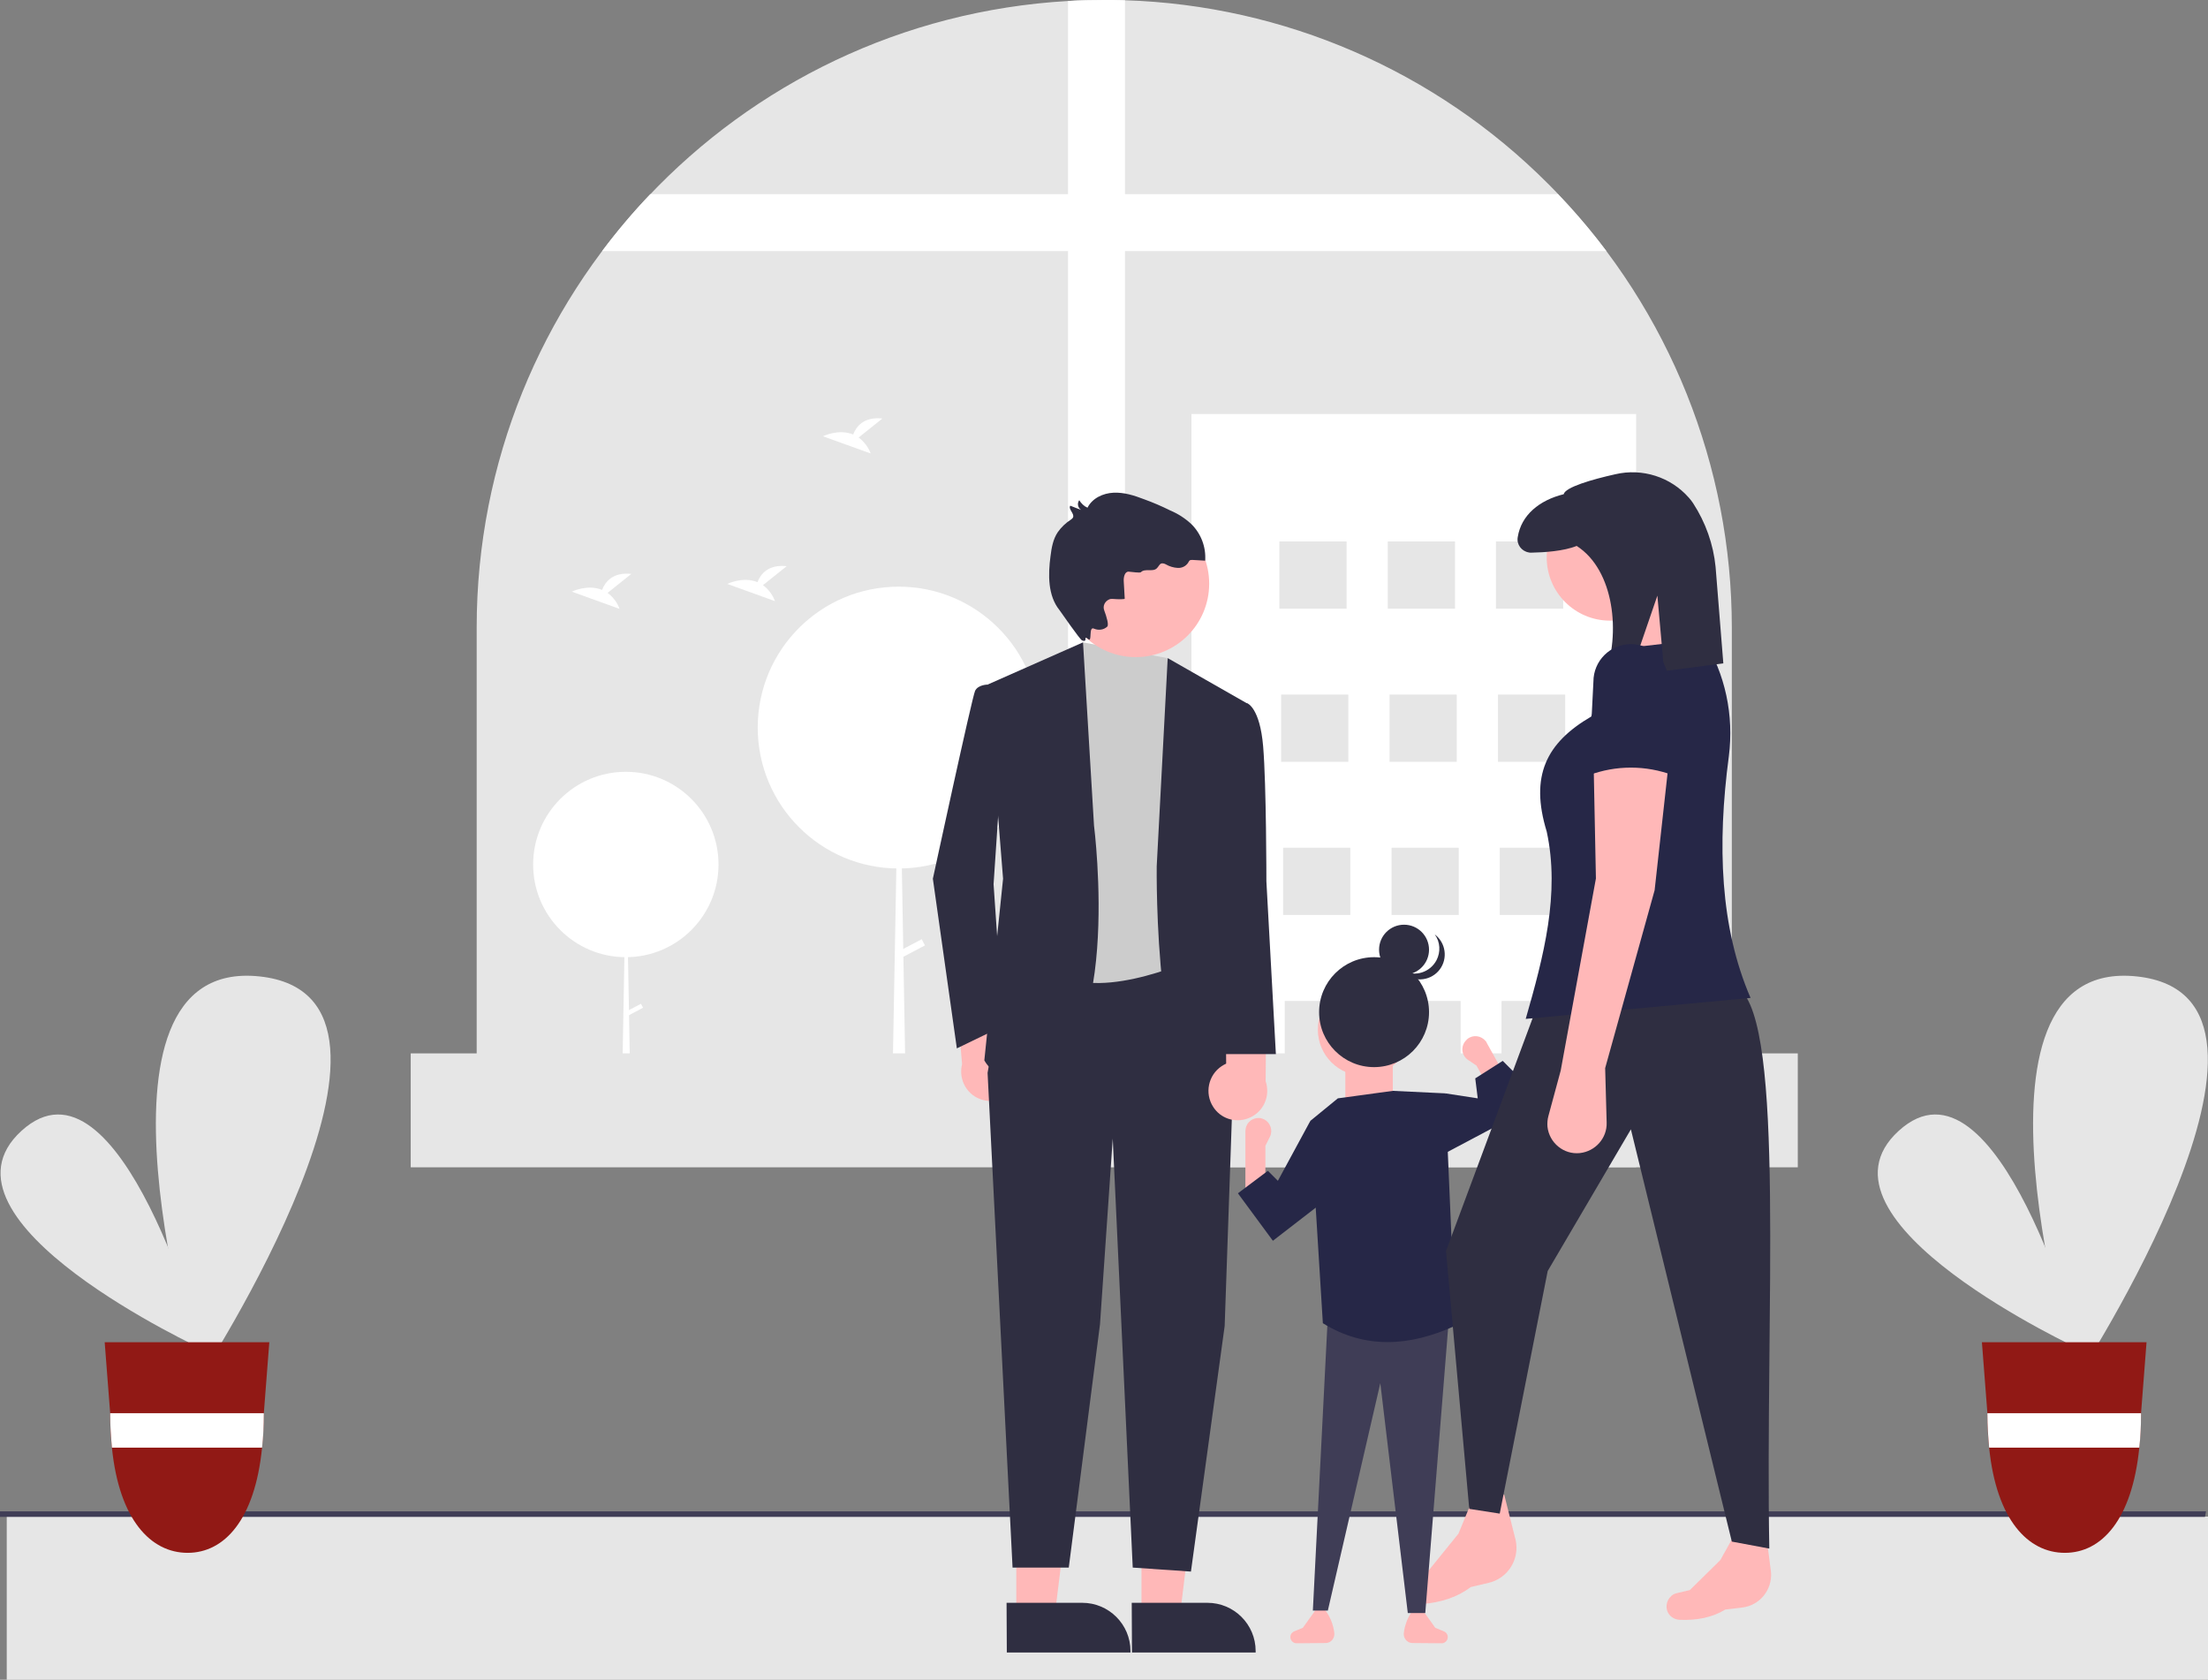 <?xml version="1.0" encoding="utf-8"?>
<!-- Generator: Adobe Illustrator 25.2.3, SVG Export Plug-In . SVG Version: 6.00 Build 0)  -->
<svg version="1.1" id="b037a0bb-7117-46ab-9d3c-e50125615789"
	 xmlns="http://www.w3.org/2000/svg" xmlns:xlink="http://www.w3.org/1999/xlink" x="0px" y="0px" viewBox="0 0 883.8 672.3"
	 style="enable-background:new 0 0 883.8 672.3;" xml:space="preserve">
<rect x="0" y="0" width="883.8" height="672.3" fill="#808080" stroke="none"/>
<style type="text/css">
	.st0{fill:#E6E6E6;}
	.st1{fill:#3F3D56;}
	.st2{fill:#FFFFFF;}
	.st3{fill:#911915;}
	.st4{fill:#FFB8B8;}
	.st5{fill:#262747;}
	.st6{fill:#2F2E41;}
	.st7{fill:#CCCCCC;}
</style>
<rect x="2.7" y="607" class="st0" width="883.6" height="65.3"/>
<polygon class="st1" points="882.6,607.1 0,607.1 0,604.9 883,604.9 "/>
<path class="st0" d="M693.2,251.2v193.2H190.8V251.2c0-133.1,103.8-243.1,236.7-250.8C432.3,0.1,437.1,0,442,0c2.8,0,5.5,0,8.3,0.1
	c63.7,2,124.3,28.3,169.3,73.4c1.4,1.4,2.7,2.7,4,4.1C668.3,124.4,693.2,186.6,693.2,251.2z"/>
<path class="st2" d="M450.3,0.1v444.2h-22.8V0.4C432.3,0.1,437.1,0,442,0C444.8,0,447.5,0,450.3,0.1z"/>
<path class="st2" d="M643,100.5H241c6-8,12.4-15.6,19.3-22.8h363.3C630.5,84.9,637,92.5,643,100.5z"/>
<rect x="476.9" y="165.7" class="st2" width="178" height="301.4"/>
<rect x="512.1" y="216.7" class="st0" width="26.9" height="26.9"/>
<rect x="555.5" y="216.7" class="st0" width="26.9" height="26.9"/>
<rect x="598.8" y="216.7" class="st0" width="26.9" height="26.9"/>
<rect x="512.8" y="278" class="st0" width="26.9" height="26.9"/>
<rect x="556.2" y="278" class="st0" width="26.9" height="26.9"/>
<rect x="599.6" y="278" class="st0" width="26.9" height="26.9"/>
<rect x="513.6" y="339.3" class="st0" width="26.9" height="26.9"/>
<rect x="557" y="339.3" class="st0" width="26.9" height="26.9"/>
<rect x="600.3" y="339.3" class="st0" width="26.9" height="26.9"/>
<rect x="514.3" y="400.7" class="st0" width="26.9" height="26.9"/>
<rect x="557.7" y="400.7" class="st0" width="26.9" height="26.9"/>
<rect x="601.1" y="400.7" class="st0" width="26.9" height="26.9"/>
<rect x="514.3" y="400.7" class="st0" width="26.9" height="26.9"/>
<rect x="557.7" y="400.7" class="st0" width="26.9" height="26.9"/>
<rect x="601.1" y="400.7" class="st0" width="26.9" height="26.9"/>
<circle class="st2" cx="250.5" cy="346" r="37.1"/>
<polygon class="st2" points="250.6,346 250.7,346 252.6,451.2 248.7,451.2 "/>
<rect x="250.4" y="403.2" transform="matrix(0.885 -0.466 0.466 0.885 -159.037 164.814)" class="st2" width="6.9" height="1.8"/>
<circle class="st2" cx="359.7" cy="291.2" r="56.4"/>
<polygon class="st2" points="359.8,291.2 360,291.2 362.8,451.2 356.9,451.2 "/>
<rect x="359.6" y="378.2" transform="matrix(0.885 -0.466 0.466 0.885 -134.843 213.664)" class="st2" width="10.5" height="2.8"/>
<path class="st2" d="M243.2,237.3l9.5-7.6c-7.4-0.8-10.5,3.2-11.7,6.4c-5.8-2.4-12.1,0.7-12.1,0.7l19.1,6.9
	C247.1,241.2,245.4,238.9,243.2,237.3z"/>
<path class="st2" d="M343.7,175.1l9.5-7.6c-7.4-0.8-10.5,3.2-11.7,6.4c-5.8-2.4-12.1,0.7-12.1,0.7l19.1,6.9
	C347.6,179,345.9,176.8,343.7,175.1z"/>
<path class="st2" d="M305.4,234.2l9.5-7.6c-7.4-0.8-10.5,3.2-11.7,6.4c-5.8-2.4-12.1,0.7-12.1,0.7l19.1,6.9
	C309.3,238.1,307.6,235.8,305.4,234.2z"/>
<rect x="164.4" y="421.6" class="st0" width="555.2" height="45.6"/>
<path class="st0" d="M81.5,540.2c0,0-112.3-51.7-72.9-87.6S81.5,540.2,81.5,540.2z"/>
<path class="st0" d="M79.5,552.3c0,0-51.6-169.6,24.4-161.5S79.5,552.3,79.5,552.3z"/>
<path class="st3" d="M41.9,537.2l2.2,28.4v0.5c0,4.4,0.2,8.9,0.7,13.3c2.9,28.9,15.6,42.1,30.3,42.1s26.9-13.2,29.8-42.1
	c0.4-4.4,0.7-8.8,0.7-13.3v-0.4v-0.1l2.2-28.4H41.9z"/>
<path class="st2" d="M105.6,565.6L105.6,565.6v0.5c0,4.4-0.2,8.9-0.7,13.3H44.8c-0.4-4.4-0.7-8.8-0.7-13.3v-0.5H105.6z"/>
<path class="st0" d="M832.9,540.2c0,0-112.3-51.7-72.9-87.6S832.9,540.2,832.9,540.2z"/>
<path class="st0" d="M830.9,552.3c0,0-51.6-169.6,24.4-161.5S830.9,552.3,830.9,552.3z"/>
<path class="st3" d="M793.3,537.2l2.2,28.4v0.5c0,4.4,0.2,8.9,0.7,13.3c2.9,28.9,15.6,42.1,30.3,42.1s26.9-13.2,29.8-42.1
	c0.4-4.4,0.7-8.8,0.7-13.3v-0.4v-0.1l2.2-28.4H793.3z"/>
<path class="st2" d="M857,565.6L857,565.6v0.5c0,4.4-0.2,8.9-0.7,13.3h-60.1c-0.4-4.4-0.7-8.8-0.7-13.3v-0.5H857z"/>
<path class="st4" d="M595.9,633.5l-7.2,1.7c-5.4,4.1-12,6.2-19.6,6.8c-2.1,0.2-4.2-0.8-5.5-2.5l0,0c-1.9-2.7-1.2-6.5,1.5-8.4
	c0.4-0.3,0.9-0.6,1.4-0.7l5.4-1.9l11.9-14.7l6.4-15.6h11.9l4.6,18.3l0,0C608.3,624.2,603.5,631.7,595.9,633.5z"/>
<path class="st4" d="M561.9,653.6c-0.2,2,1.2,3.8,3.2,4c0.1,0,0.2,0,0.4,0l11.7,0.1c1.3-0.1,2.3-1.2,2.3-2.5l0,0
	c0-1-0.6-1.9-1.6-2.3l-3.4-1.4l-5-7h-4C563.5,647.2,562.3,650.3,561.9,653.6L561.9,653.6L561.9,653.6z"/>
<path class="st4" d="M534.1,653.6c0.2,2-1.2,3.8-3.2,4c-0.1,0-0.2,0-0.4,0l-11.7,0.1c-1.3-0.1-2.3-1.2-2.3-2.5l0,0
	c0-1,0.6-1.9,1.6-2.3l3.4-1.4l5-7h4C532.5,647.2,533.7,650.3,534.1,653.6L534.1,653.6L534.1,653.6z"/>
<polygon class="st1" points="525.5,644.6 531.5,644.6 552.5,553.6 563.5,645.6 570.5,645.6 580,527.1 531.5,526.6 "/>
<path class="st4" d="M498.5,477.6h8v-19l1.8-3.6c1.3-2.6,0.2-5.7-2.3-7c-0.5-0.2-1-0.4-1.5-0.5l0,0c-2.8-0.4-5.5,1.5-5.9,4.3
	c0,0.3-0.1,0.5-0.1,0.8V477.6z"/>
<circle class="st4" cx="546" cy="412.1" r="18.5"/>
<rect x="538.5" y="421.6" class="st4" width="19" height="22"/>
<path class="st5" d="M529.5,529.6c16.8,10.4,34.6,9.4,53,1l-4-93l-21-1l-22,3l-11,9L529.5,529.6z"/>
<polygon class="st5" points="509.5,496.6 531.5,479.6 524.5,448.6 511.5,472.6 507.5,468.6 495.5,477.6 "/>
<path class="st4" d="M607.2,439.2l-7,3.9l-9.2-16.6l-3.4-2.3c-2.4-1.6-3-4.8-1.3-7.2c0.3-0.4,0.7-0.8,1.1-1.2l0,0
	c2.3-1.8,5.5-1.3,7.3,0.9c0.2,0.2,0.3,0.4,0.4,0.7l2.9,5.2L607.2,439.2z"/>
<polygon class="st5" points="568,467.1 594.6,453 608.5,445.6 610.5,433.6 601.5,424.6 590.5,431.6 591.5,439.6 578.5,437.6 "/>
<circle class="st6" cx="550" cy="405.1" r="22"/>
<circle class="st6" cx="562" cy="380.1" r="10"/>
<path class="st6" d="M561.5,388.5c4.9,2.6,10.9,0.7,13.5-4.2c1.7-3.3,1.5-7.3-0.7-10.3c4.4,3.3,5.3,9.6,2,14s-9.6,5.3-14,2
	c-0.9-0.6-1.6-1.4-2.2-2.3C560.6,387.9,561,388.2,561.5,388.5z"/>
<g>
	<path class="st4" d="M697.3,643.4l-6.7,0.8c-5.3,3.2-11.4,4.4-18.3,4.1c-1.9-0.1-3.7-1.1-4.6-2.8l0,0c-1.4-2.6-0.4-5.9,2.2-7.4
		c0.4-0.2,0.9-0.4,1.4-0.5l5.1-1.2l12.2-12l7.4-13.3l10.7,1.2l2.2,17l0,0C709.4,636.4,704.3,642.6,697.3,643.4z"/>
	<path class="st6" d="M588.1,603.9l12.2,1.9l19.2-97.1l33.3-56.7l40.4,165l15,2.8c-1.7-93,6.5-210-12.2-224.2l-81.6,9.4l-35.6,95.7
		L588.1,603.9z"/>
	<circle class="st4" cx="644.4" cy="223.1" r="25.3"/>
	<polygon class="st4" points="686.6,266.2 652.8,271.8 644.4,241.8 668.8,234.3 	"/>
	<path class="st5" d="M700.7,399.4l-90,8.4c7.2-25.1,13.8-50.1,8.4-75c-6.8-22.2-0.2-35.5,17.8-46l12.2-27.2l32.8-3.8l0,0
		c8.7,14,12.2,30.5,10.1,46.9C687.3,338.2,688.5,371.2,700.7,399.4z"/>
	<path class="st6" d="M646.6,189.8c-9.4,2.1-20.1,5.2-20.7,8c-9.7,2.4-17,8.3-18.4,17.2c-0.5,2.9,1.5,5.6,4.4,6.1
		c0.3,0.1,0.6,0.1,0.9,0.1c5.3-0.1,13.1-0.6,18.3-2.7c15.1,9.7,17.7,35.1,11.1,52.4l10.4-1l10.8-31.5l2.7,30.2l23.7-3.1l-3.1-38.6
		c-0.9-9.1-4-17.8-9-25.5c-0.5-0.8-1.1-1.5-1.7-2.2C668.7,190.9,657.4,187.3,646.6,189.8z"/>
	<path class="st4" d="M642.5,427.5l0.6,21.8c0.2,6.2-4.5,11.5-10.7,12.2l0,0c-6.5,0.7-12.3-4.1-13-10.6c-0.1-1.4,0-2.9,0.4-4.3
		l4.9-18.1l14.1-76.9l-0.9-45l30-0.9l-5.6,50.6L642.5,427.5z"/>
	<path class="st5" d="M669.7,310.3c-10.9-4.1-22.9-4.1-33.8,0l1.9-37.5c0-8.3,6.7-15,15-15l0,0c8.3,0,15,6.7,15,15L669.7,310.3z"/>
</g>
<path class="st4" d="M406.9,434.4c3.1-5.7,1-12.8-4.7-15.9c-0.6-0.3-1.2-0.6-1.9-0.8l-1.9-26.8l-16.6-2.8l3.3,37.8
	c-1.6,6.3,2.1,12.8,8.5,14.4C398.7,441.6,404.3,439.2,406.9,434.4L406.9,434.4z"/>
<polygon class="st4" points="456.9,646.5 472.3,646.5 479.6,587.3 456.9,587.3 "/>
<path class="st6" d="M453,641.5h30.3l0,0c10.6,0,19.3,8.6,19.3,19.3v0.6h-49.5L453,641.5z"/>
<polygon class="st4" points="406.8,646.5 422.2,646.5 429.5,587.3 406.8,587.3 "/>
<path class="st6" d="M402.9,641.5h30.3l0,0c10.6,0,19.3,8.6,19.3,19.3v0.6H403L402.9,641.5z"/>
<polygon class="st6" points="402.8,386.9 395.3,429.4 405.3,627.4 427.8,627.4 440.3,530 445.4,455.7 453.4,627.4 476.7,629 
	490.2,530.7 493.6,432.5 490,386.9 "/>
<path class="st7" d="M433.5,257.1l33.8,6.3l9.4,120.9c0,0-41.3,18.8-56.4,2.5S433.5,257.1,433.5,257.1z"/>
<path class="st6" d="M499.3,281.6l-31.9-18.2l-4.4,83.3c0,0-1.3,97.7,23.8,97.7l18.8-6.3l-10-81.4L499.3,281.6z"/>
<path class="st6" d="M395.3,274l38.2-16.9l4.4,73.3c0,0,12.5,97.7-27.6,101.5c0,0-11.3,1.3-16.3-7.5l7.5-72.7L395.3,274z"/>
<path class="st6" d="M402.8,277.8l-7.5-3.8c0,0-3.8,0-5,2.5s-16.9,75.2-16.9,75.2l9.6,67.9l18.6-9l-3.9-56.7L402.8,277.8z"/>
<path class="st4" d="M485.6,443c-3.5-5.4-2-12.7,3.4-16.3c0.6-0.4,1.2-0.7,1.8-1l-0.2-26.8l16.3-4.1l-0.3,37.9
	c2.1,6.2-1.1,12.9-7.3,15C494.2,449.5,488.5,447.6,485.6,443L485.6,443z"/>
<path class="st6" d="M485.5,282.8l13.8-1.3c0,0,5,1.8,6.3,17.2s1.3,54,1.3,54l3.8,69.2h-21.3l-6.3-70.2L485.5,282.8z"/>
<circle class="st4" cx="454.6" cy="233.6" r="29.4"/>
<path class="st6" d="M450.2,239.6l-0.4-7c-0.1-1.6,0.4-3.9,2-3.8c1.4,0.1,4.5,0.6,4.9,0.2c1.5-1.6,4.7,0,6.3-1.5
	c0.7-0.6,1-1.7,1.9-2c0.6-0.1,1.3,0.1,1.8,0.4c1.4,0.8,3,1.3,4.7,1.4c1.7,0.1,3.3-0.7,4.2-2.1c0.1-0.3,0.4-0.7,0.6-0.9
	c0.3-0.2,0.8-0.2,1.1-0.2l5.1,0.3c0.4-5.5-1.7-10.9-5.6-14.7c-2.5-2.3-5.3-4.1-8.4-5.4c-3.4-1.7-6.9-3.2-10.5-4.5
	c-3.9-1.5-8-2.8-12.2-2.6s-8.5,2.2-10.4,6c-1.4-0.6-2.5-1.7-3.3-3c-0.9,1.2-0.6,2.9,0.6,3.8c0.1,0.1,0.3,0.2,0.4,0.2l-4.6-1.8
	c-0.9,1.4,1.8,3.2,1.1,4.7c-0.2,0.4-0.6,0.7-0.9,0.9c-2,1.3-3.8,3-5.2,5c-1.9,2.8-2.5,6.3-2.9,9.6c-1,7.4-1.1,15.8,3.6,21.6
	c0.5,0.7,8.2,11.8,9,12.1c2.6,1.1,0.3-2.4,2.5-0.5c1.7,1.5,0-5.3,2.3-4.2c1.8,0.8,3.9,0.5,5.3-0.8c0.7-0.7-0.2-3.8-1.2-6.5
	c-0.7-1.8,0.3-3.7,2-4.4c0.4-0.2,0.8-0.2,1.3-0.2C447.7,239.9,450.2,239.9,450.2,239.6z"/>
</svg>
